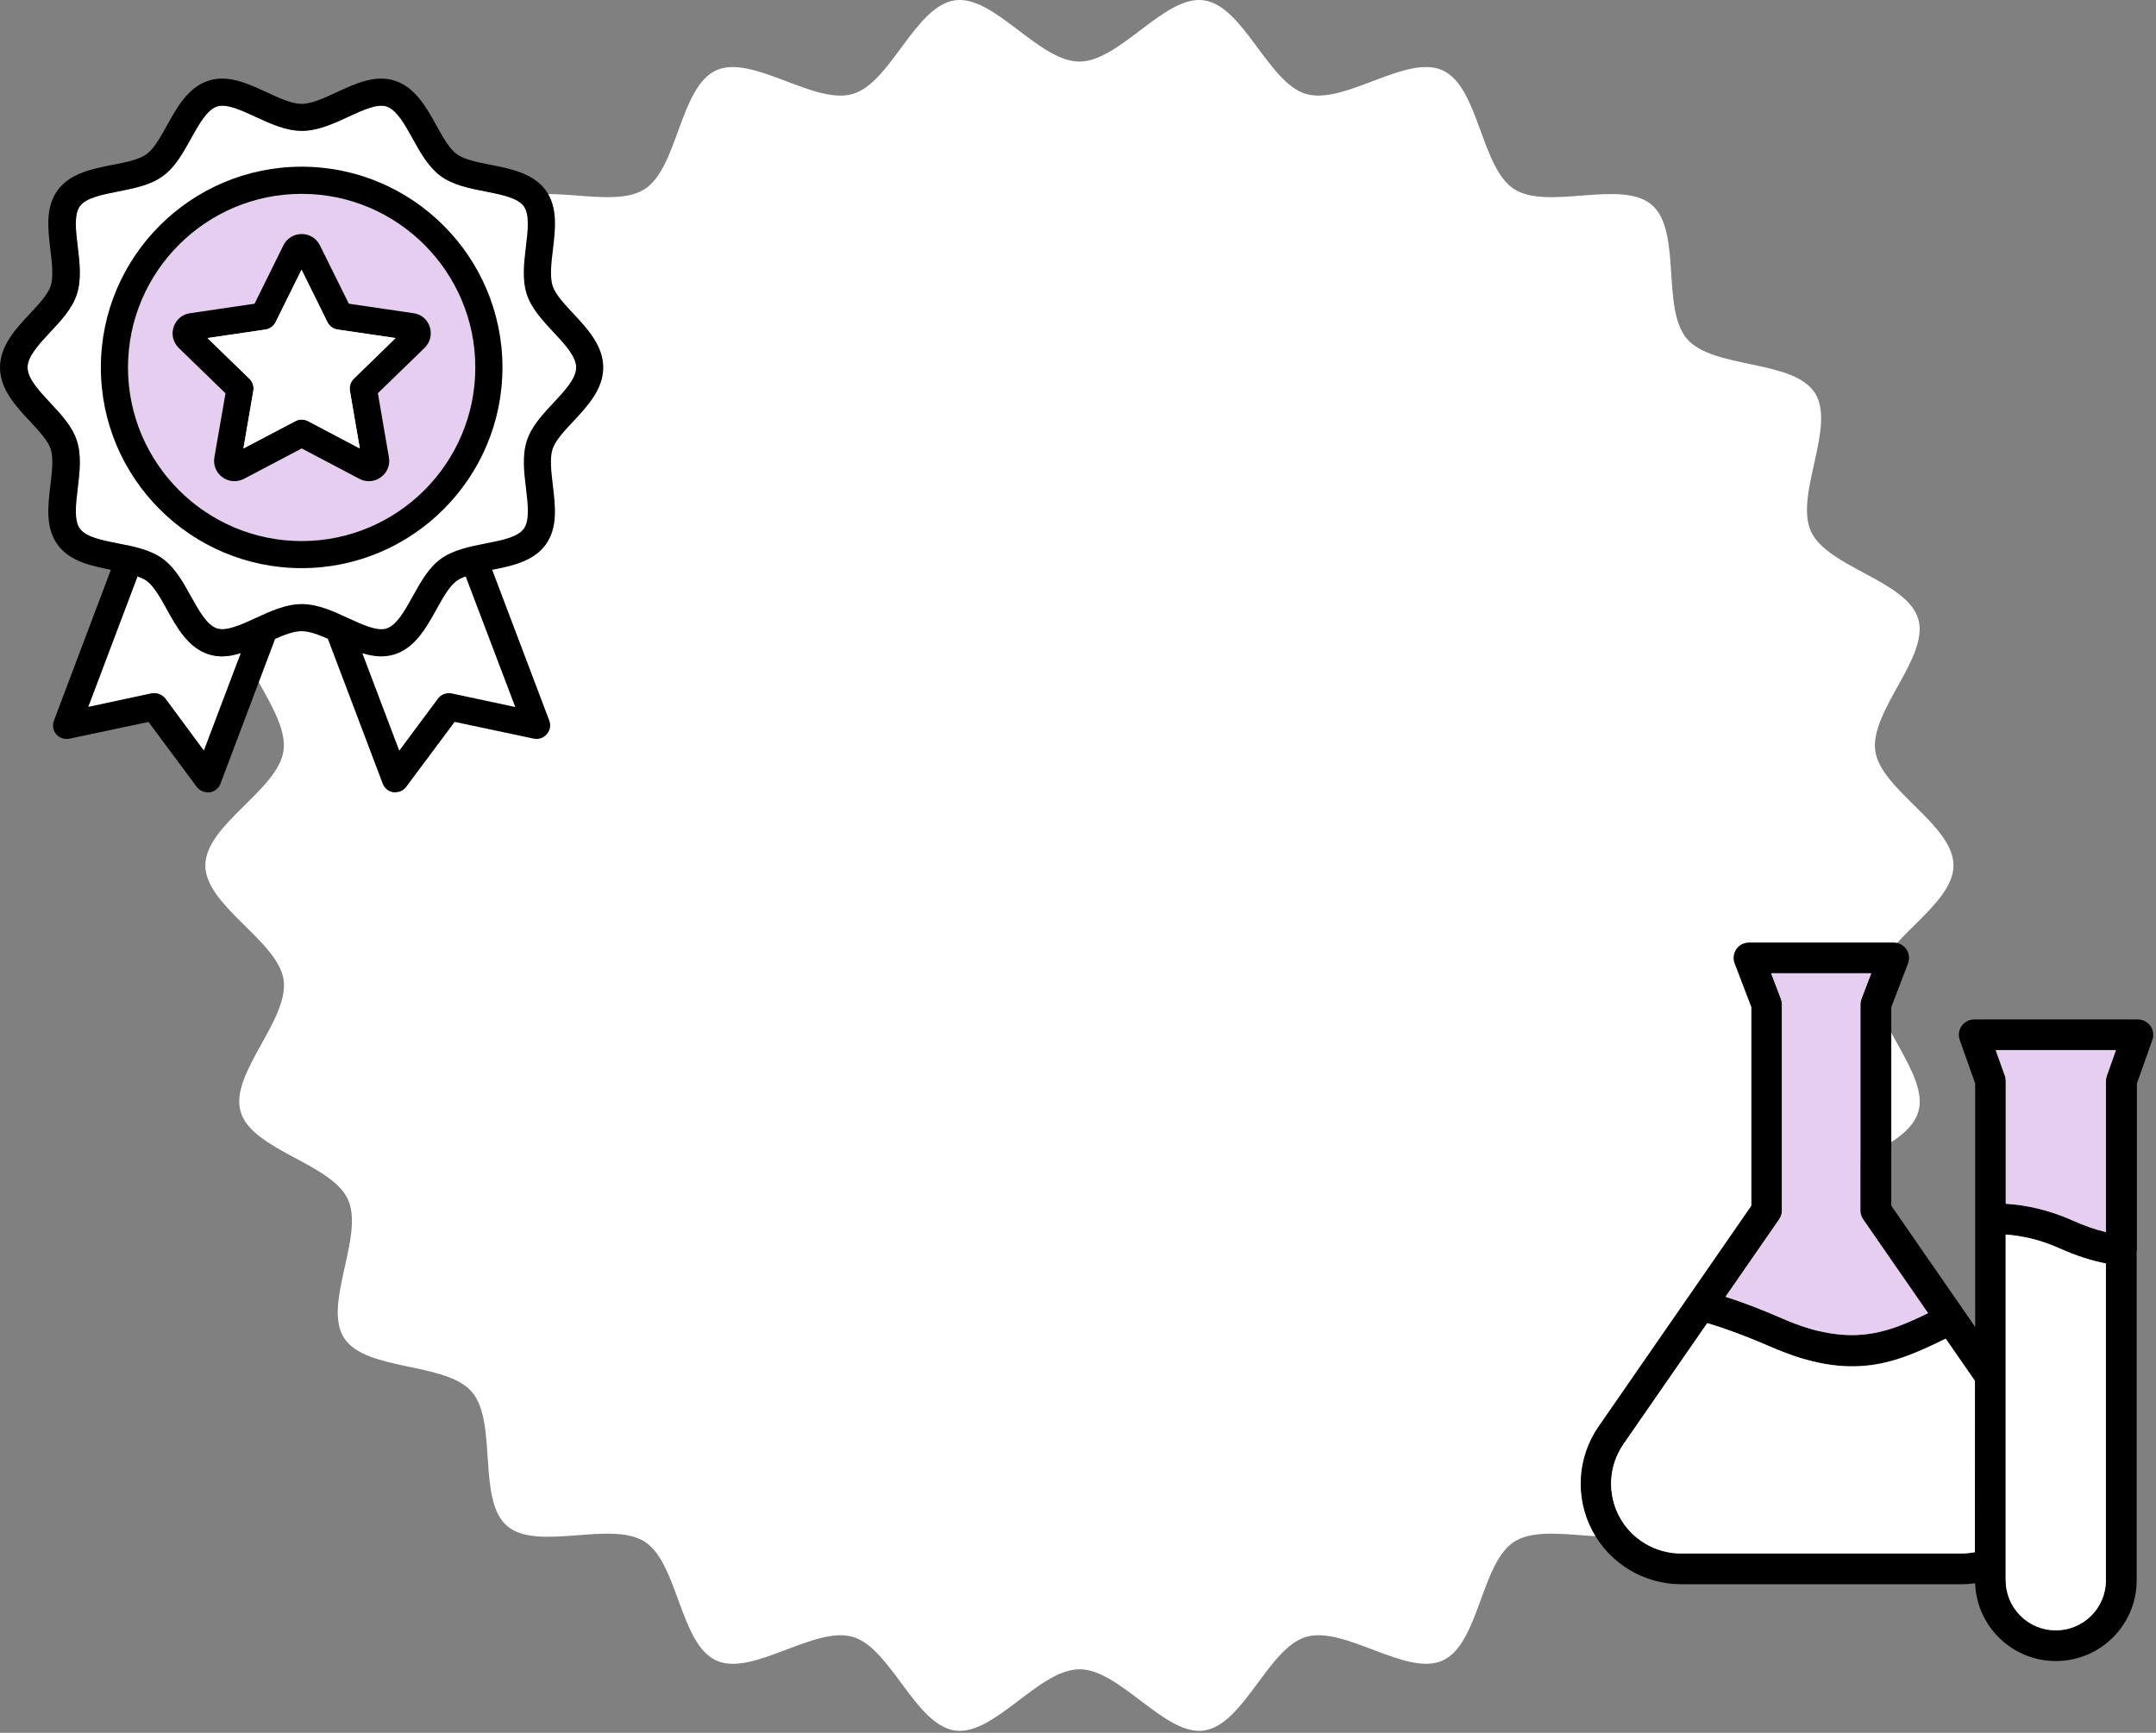 <svg xmlns="http://www.w3.org/2000/svg" fill="none" viewBox="0 0 357 287" height="287" width="357">
<rect x="0" y="0" width="357" height="287" fill="#808080" stroke="none"/>
<g clip-path="url(#clip0_1160_452)">
<g clip-path="url(#clip1_1160_452)">
<path fill="white" d="M323.47 143.33C323.47 150.04 311.45 155.83 310.53 162.29C309.59 168.91 319.49 177.83 317.65 184.12C315.78 190.51 302.61 192.67 299.88 198.65C297.12 204.69 304.09 216.06 300.52 221.6C296.93 227.17 283.69 225.53 279.37 230.52C275.04 235.52 278.53 248.39 273.54 252.72C268.55 257.05 256.31 251.76 250.73 255.35C245.19 258.92 244.94 272.26 238.89 275.02C232.91 277.75 222.66 269.23 216.27 271.11C209.98 272.95 205.97 285.67 199.35 286.62C192.89 287.54 185.47 276.47 178.75 276.47C172.04 276.47 164.61 287.54 158.15 286.62C151.53 285.68 147.51 272.95 141.22 271.11C134.83 269.24 124.58 277.76 118.6 275.02C112.56 272.26 112.3 258.92 106.76 255.35C101.19 251.76 88.94 257.05 83.95 252.72C78.95 248.39 82.45 235.51 78.12 230.52C73.79 225.53 60.56 227.17 56.97 221.6C53.4 216.06 60.37 204.7 57.61 198.65C54.88 192.67 41.71 190.52 39.84 184.12C38 177.83 47.9 168.91 46.96 162.29C46.02 155.83 34 150.05 34 143.33C34 136.62 46.02 130.83 46.94 124.37C47.88 117.75 37.98 108.83 39.82 102.54C41.7 96.15 54.87 94 57.6 88.02C60.36 81.98 53.39 70.61 56.96 65.07C60.55 59.5 73.79 61.14 78.11 56.15C82.44 51.15 78.95 38.28 83.94 33.95C88.93 29.62 101.17 34.91 106.75 31.32C112.29 27.75 112.54 14.41 118.59 11.65C124.57 8.92 134.82 17.44 141.21 15.56C147.5 13.72 151.51 1 158.13 0.05C164.59 -0.87 172.01 10.2 178.73 10.2C185.44 10.2 192.87 -0.87 199.33 0.05C205.95 0.99 209.97 13.72 216.26 15.56C222.65 17.43 232.9 8.91 238.88 11.65C244.92 14.41 245.18 27.75 250.72 31.32C256.29 34.91 268.54 29.62 273.53 33.95C278.53 38.28 275.03 51.16 279.36 56.15C283.69 61.14 296.92 59.5 300.51 65.07C304.08 70.61 297.11 81.97 299.87 88.02C302.6 94 315.77 96.15 317.64 102.55C319.48 108.84 309.58 117.76 310.52 124.38C311.44 130.83 323.47 136.62 323.47 143.33Z"></path>
</g>
<path fill="black" d="M353.8 207.089V261.729C353.8 269.119 347.81 275.109 340.42 275.109C333.2 275.109 327.31 269.389 327.05 262.229C326.3 262.329 325.54 262.389 324.78 262.389H278.38C272.19 262.389 266.51 258.959 263.64 253.469C260.77 247.989 261.17 241.359 264.69 236.279L279.55 214.799C279.57 214.769 279.59 214.739 279.61 214.719L290 199.699V166.809L287.23 159.559C286.93 158.779 287.04 157.899 287.51 157.209C287.98 156.519 288.77 156.109 289.61 156.109H313.56C314.39 156.109 315.18 156.519 315.66 157.209C316.13 157.899 316.24 158.779 315.94 159.559L313.17 166.809V199.699L325.14 216.999C325.16 217.019 325.17 217.049 325.19 217.069L327.06 219.779V201.849V179.459L324.5 172.229C324.23 171.449 324.34 170.589 324.82 169.919C325.3 169.239 326.07 168.849 326.9 168.849H354C354.82 168.849 355.6 169.249 356.08 169.919C356.56 170.599 356.68 171.459 356.4 172.229L353.84 179.459V207.029V207.089H353.8ZM332.11 204.469V258.949V259.049V261.729C332.11 266.309 335.82 270.029 340.41 270.029C345 270.029 348.71 266.319 348.71 261.729V209.259C346.4 208.819 343.87 208.029 341.04 206.759C337.92 205.349 334.9 204.679 332.11 204.469ZM348.71 204.059V179.019C348.71 178.729 348.76 178.449 348.86 178.169L350.37 173.919H330.46L331.97 178.169C332.07 178.439 332.12 178.729 332.12 179.019V199.369C335.54 199.589 339.27 200.389 343.12 202.109C345.15 203.029 347 203.659 348.71 204.059ZM319.26 217.489L308.5 201.939C308.2 201.509 308.05 201.009 308.05 200.499V166.349C308.05 166.039 308.11 165.729 308.22 165.439L309.84 161.199H293.28L294.9 165.439C295.01 165.729 295.07 166.039 295.07 166.349V200.499C295.07 201.019 294.91 201.519 294.62 201.939L285.74 214.769C288.53 215.669 291.67 216.849 295.18 218.389C306.43 223.309 312.63 220.709 319.26 217.489ZM327.02 228.709L322.18 221.719C314.05 225.659 306.81 229.029 293.14 223.049C289.17 221.319 285.7 220.049 282.7 219.149L268.84 239.169C266.39 242.709 266.11 247.299 268.11 251.109C270.1 254.919 274.05 257.299 278.35 257.299H324.75C325.52 257.299 326.28 257.219 327.01 257.079L327.02 228.709Z" clip-rule="evenodd" fill-rule="evenodd"></path>
<path fill="white" d="M332.109 204.469V258.949V259.049V261.729C332.109 266.309 335.819 270.029 340.409 270.029C344.999 270.029 348.709 266.319 348.709 261.729V209.259C346.399 208.819 343.869 208.029 341.039 206.759C337.919 205.349 334.899 204.679 332.109 204.469Z" clip-rule="evenodd" fill-rule="evenodd"></path>
<path fill="#E6CEF0" d="M348.711 204.062V179.022C348.711 178.732 348.761 178.452 348.861 178.172L350.371 173.922H330.461L331.971 178.172C332.071 178.442 332.121 178.732 332.121 179.022V199.372C335.541 199.592 339.271 200.392 343.121 202.112C345.151 203.032 347.001 203.662 348.711 204.062Z" clip-rule="evenodd" fill-rule="evenodd"></path>
<path fill="#E6CEF0" d="M319.26 217.489L308.5 201.939C308.2 201.509 308.05 201.009 308.05 200.499V166.349C308.05 166.039 308.11 165.729 308.22 165.439L309.84 161.199H293.28L294.9 165.439C295.01 165.729 295.07 166.039 295.07 166.349V200.499C295.07 201.019 294.91 201.519 294.62 201.939L285.74 214.769C288.53 215.669 291.67 216.849 295.18 218.389C306.43 223.309 312.63 220.709 319.26 217.489Z" clip-rule="evenodd" fill-rule="evenodd"></path>
<path fill="white" d="M327.02 228.708L322.18 221.718C314.05 225.658 306.81 229.028 293.14 223.048C289.17 221.318 285.7 220.048 282.7 219.148L268.84 239.168C266.39 242.708 266.11 247.298 268.11 251.108C270.1 254.918 274.05 257.298 278.35 257.298H324.75C325.52 257.298 326.28 257.218 327.01 257.078L327.02 228.708Z" clip-rule="evenodd" fill-rule="evenodd"></path>
<path fill="white" d="M33.76 124.331L27.39 115.711C26.94 115.151 26.27 114.811 25.55 114.811C25.4 114.811 25.25 114.811 25.1 114.841L14.6 117.091L22.77 95.461C23.34 95.671 23.87 95.901 24.28 96.201C25.51 97.101 26.6 99.051 27.64 100.941C29.28 103.911 31.15 107.271 34.52 108.361C35.27 108.601 36.03 108.711 36.78 108.711C37.82 108.711 38.85 108.481 39.88 108.171L33.76 124.331Z"></path>
<path fill="white" d="M85.32 117.099L74.81 114.849C73.95 114.669 73.05 114.999 72.52 115.709L66.11 124.329L60 108.189C61.79 108.739 63.59 108.949 65.39 108.359C68.76 107.269 70.62 103.909 72.26 100.949C73.31 99.059 74.39 97.099 75.63 96.199C76.03 95.909 76.55 95.669 77.11 95.469L85.32 117.099Z"></path>
<path fill="white" d="M91.639 66.72C89.849 68.64 87.999 70.61 87.239 72.98C86.439 75.44 86.769 78.2 87.089 80.87C87.409 83.49 87.729 86.2 86.729 87.57C85.709 88.98 83.019 89.5 80.399 90.01C77.779 90.53 75.059 91.06 72.989 92.56C70.949 94.05 69.619 96.45 68.339 98.77C67.039 101.11 65.689 103.53 64.019 104.09C62.439 104.59 60.009 103.46 57.649 102.37C55.179 101.23 52.619 100.05 49.979 100.05C47.329 100.05 44.779 101.23 42.309 102.37C39.939 103.46 37.489 104.6 35.939 104.09C34.249 103.54 32.909 101.11 31.609 98.77C30.329 96.45 28.989 94.05 26.959 92.56C24.889 91.05 22.179 90.52 19.549 90.01C16.939 89.5 14.249 88.97 13.229 87.57C12.229 86.2 12.549 83.49 12.869 80.87C13.189 78.2 13.519 75.43 12.719 72.97C11.959 70.61 10.099 68.63 8.319 66.72C6.469 64.74 4.559 62.69 4.559 60.86C4.559 59.03 6.469 56.98 8.319 55C10.109 53.08 11.959 51.11 12.719 48.74C13.519 46.28 13.189 43.52 12.869 40.85C12.549 38.23 12.229 35.52 13.229 34.15C14.249 32.75 16.939 32.22 19.559 31.71C22.189 31.19 24.899 30.66 26.969 29.16C29.009 27.67 30.339 25.27 31.619 22.95C32.919 20.61 34.259 18.19 35.939 17.63C36.209 17.55 36.489 17.5 36.809 17.5C38.329 17.5 40.349 18.44 42.319 19.35C44.789 20.49 47.349 21.67 49.989 21.67C52.629 21.67 55.189 20.49 57.659 19.35C59.999 18.26 62.459 17.13 63.999 17.63C65.689 18.18 67.029 20.61 68.329 22.95C69.609 25.27 70.949 27.67 72.979 29.16C75.049 30.67 77.759 31.2 80.389 31.71C82.999 32.22 85.689 32.75 86.719 34.15C87.719 35.52 87.399 38.23 87.079 40.85C86.759 43.52 86.429 46.29 87.229 48.75C87.989 51.11 89.849 53.09 91.639 55.01C93.489 56.99 95.399 59.03 95.399 60.86C95.399 62.69 93.489 64.74 91.639 66.72Z"></path>
<path fill="#E6CEF0" d="M49.949 89.609C34.099 89.609 21.199 76.709 21.199 60.859C21.199 45.009 34.099 32.109 49.949 32.109C65.799 32.109 78.699 45.009 78.699 60.859C78.709 76.709 65.809 89.609 49.949 89.609Z"></path>
<path fill="black" d="M94.93 51.931C93.47 50.371 91.97 48.761 91.51 47.361C91.02 45.841 91.29 43.571 91.55 41.391C91.97 37.911 92.4 34.311 90.36 31.511C88.3 28.691 84.56 27.951 81.26 27.301C79.12 26.881 76.89 26.441 75.63 25.531C74.4 24.631 73.31 22.681 72.27 20.791C70.63 17.821 68.76 14.461 65.39 13.371C62.14 12.311 58.89 13.821 55.74 15.281C53.71 16.221 51.61 17.201 49.95 17.201C48.29 17.201 46.2 16.231 44.16 15.281C41.01 13.821 37.75 12.311 34.51 13.371C31.14 14.461 29.28 17.821 27.64 20.781C26.59 22.671 25.51 24.631 24.27 25.531C23.01 26.451 20.79 26.891 18.64 27.301C15.34 27.951 11.6 28.681 9.54 31.511C7.5 34.311 7.93 37.911 8.35 41.391C8.61 43.581 8.88 45.841 8.39 47.361C7.93 48.771 6.43 50.381 4.97 51.931C2.64 54.421 0 57.251 0 60.861C0 64.471 2.64 67.301 4.97 69.791C6.42 71.351 7.93 72.961 8.39 74.361C8.88 75.881 8.61 78.151 8.35 80.341C7.93 83.821 7.5 87.421 9.54 90.221C11.54 92.971 15.13 93.741 18.36 94.371L8.93 119.351C8.63 120.101 8.78 120.961 9.3 121.601C9.86 122.241 10.65 122.501 11.47 122.351L24.59 119.571L32.58 130.331C33.03 130.891 33.7 131.231 34.42 131.231H34.72C35.55 131.121 36.22 130.551 36.52 129.771L45.55 105.821C47.12 105.121 48.66 104.541 49.93 104.541C51.2 104.541 52.73 105.111 54.29 105.801L63.36 129.761C63.66 130.551 64.33 131.111 65.16 131.221H65.46C66.17 131.221 66.85 130.881 67.26 130.321L75.28 119.561L88.4 122.341C89.19 122.491 90.01 122.231 90.54 121.591C91.1 120.951 91.25 120.091 90.95 119.341L81.5 94.381C84.74 93.741 88.34 92.981 90.35 90.221C92.39 87.421 91.96 83.821 91.54 80.341C91.28 78.151 91.01 75.891 91.5 74.371C91.96 72.961 93.46 71.351 94.92 69.801C97.25 67.311 99.89 64.481 99.89 60.871C99.89 57.251 97.26 54.431 94.93 51.931ZM33.76 124.331L27.39 115.711C26.94 115.151 26.27 114.811 25.55 114.811C25.4 114.811 25.25 114.811 25.1 114.841L14.6 117.091L22.77 95.461C23.34 95.671 23.87 95.901 24.28 96.201C25.51 97.101 26.6 99.051 27.64 100.941C29.28 103.911 31.15 107.271 34.52 108.361C35.27 108.601 36.03 108.711 36.78 108.711C37.82 108.711 38.85 108.481 39.88 108.171L33.76 124.331ZM85.32 117.101L74.81 114.851C73.95 114.671 73.05 115.001 72.52 115.711L66.11 124.331L60 108.191C61.79 108.741 63.59 108.951 65.39 108.361C68.76 107.271 70.62 103.911 72.26 100.951C73.31 99.061 74.39 97.101 75.63 96.201C76.03 95.911 76.55 95.671 77.11 95.471L85.32 117.101ZM91.64 66.721C89.85 68.641 88 70.611 87.24 72.981C86.44 75.441 86.77 78.201 87.09 80.871C87.41 83.491 87.73 86.201 86.73 87.571C85.71 88.981 83.02 89.501 80.4 90.011C77.78 90.531 75.06 91.061 72.99 92.561C70.95 94.051 69.62 96.451 68.34 98.771C67.04 101.111 65.69 103.531 64.02 104.091C62.44 104.591 60.01 103.461 57.65 102.371C55.18 101.231 52.62 100.051 49.98 100.051C47.33 100.051 44.78 101.231 42.31 102.371C39.94 103.461 37.49 104.601 35.94 104.091C34.25 103.541 32.91 101.111 31.61 98.771C30.33 96.451 28.99 94.051 26.96 92.561C24.89 91.051 22.18 90.521 19.55 90.011C16.94 89.501 14.25 88.971 13.23 87.571C12.23 86.201 12.55 83.491 12.87 80.871C13.19 78.201 13.52 75.431 12.72 72.971C11.96 70.611 10.1 68.631 8.32 66.721C6.47 64.741 4.56 62.691 4.56 60.861C4.56 59.031 6.47 56.981 8.32 55.001C10.11 53.081 11.96 51.111 12.72 48.741C13.52 46.281 13.19 43.521 12.87 40.851C12.55 38.231 12.23 35.521 13.23 34.151C14.25 32.751 16.94 32.221 19.56 31.711C22.19 31.191 24.9 30.661 26.97 29.161C29.01 27.671 30.34 25.271 31.62 22.951C32.92 20.611 34.26 18.191 35.94 17.631C36.21 17.551 36.49 17.501 36.81 17.501C38.33 17.501 40.35 18.441 42.32 19.351C44.79 20.491 47.35 21.671 49.99 21.671C52.63 21.671 55.19 20.491 57.66 19.351C60 18.261 62.46 17.131 64 17.631C65.69 18.181 67.03 20.611 68.33 22.951C69.61 25.271 70.95 27.671 72.98 29.161C75.05 30.671 77.76 31.201 80.39 31.711C83 32.221 85.69 32.751 86.72 34.151C87.72 35.521 87.4 38.231 87.08 40.851C86.76 43.521 86.43 46.291 87.23 48.751C87.99 51.111 89.85 53.091 91.64 55.011C93.49 56.991 95.4 59.031 95.4 60.861C95.4 62.691 93.49 64.741 91.64 66.721Z"></path>
<path fill="black" d="M49.949 27.609C31.619 27.609 16.699 42.529 16.699 60.859C16.699 79.189 31.619 94.099 49.949 94.099C68.279 94.099 83.199 79.189 83.199 60.859C83.199 42.529 68.289 27.609 49.949 27.609ZM49.949 89.609C34.099 89.609 21.199 76.709 21.199 60.859C21.199 45.009 34.099 32.109 49.949 32.109C65.799 32.109 78.699 45.009 78.699 60.859C78.709 76.709 65.809 89.609 49.949 89.609Z"></path>
<path fill="black" d="M68.46 51.872L57.76 50.302L52.98 40.652C52.42 39.492 51.26 38.762 49.96 38.762H49.95C48.65 38.762 47.49 39.482 46.93 40.632L42.15 50.302L31.48 51.872C30.22 52.042 29.17 52.902 28.76 54.122C28.34 55.352 28.65 56.692 29.6 57.632L37.34 65.142L35.5 75.742C35.27 77.002 35.78 78.262 36.81 79.032C37.86 79.802 39.22 79.912 40.39 79.312L49.96 74.272L59.52 79.312C60.02 79.572 60.55 79.692 61.08 79.692C61.79 79.692 62.5 79.462 63.09 79.022C64.13 78.262 64.63 76.992 64.4 75.752L62.57 65.122L70.31 57.612L70.33 57.592C71.25 56.672 71.56 55.332 71.15 54.092C70.74 52.872 69.69 52.022 68.46 51.872ZM58.58 62.732C58.06 63.252 57.81 64.002 57.94 64.732L59.58 74.272L51.01 69.752C50.36 69.402 49.58 69.402 48.91 69.752L40.31 74.272L41.95 64.722C42.08 63.992 41.83 63.242 41.3 62.732L34.36 55.992L43.95 54.582C44.68 54.472 45.31 54.012 45.64 53.352L49.93 44.682L54.22 53.352C54.55 54.012 55.18 54.472 55.91 54.582L65.5 55.992L58.58 62.732Z"></path>
<path fill="white" d="M58.579 62.73C58.059 63.25 57.809 64 57.939 64.73L59.579 74.27L51.009 69.75C50.359 69.4 49.579 69.4 48.909 69.75L40.309 74.27L41.949 64.72C42.079 63.99 41.829 63.24 41.299 62.73L34.359 55.99L43.949 54.58C44.679 54.47 45.309 54.01 45.639 53.35L49.929 44.68L54.219 53.35C54.549 54.01 55.179 54.47 55.909 54.58L65.499 55.99L58.579 62.73Z"></path>
</g>
<defs>
<clipPath id="clip0_1160_452">
<rect fill="white" height="287" width="357"></rect>
</clipPath>
<clipPath id="clip1_1160_452">
<rect transform="translate(34)" fill="white" height="286.67" width="289.47"></rect>
</clipPath>
</defs>
</svg>
